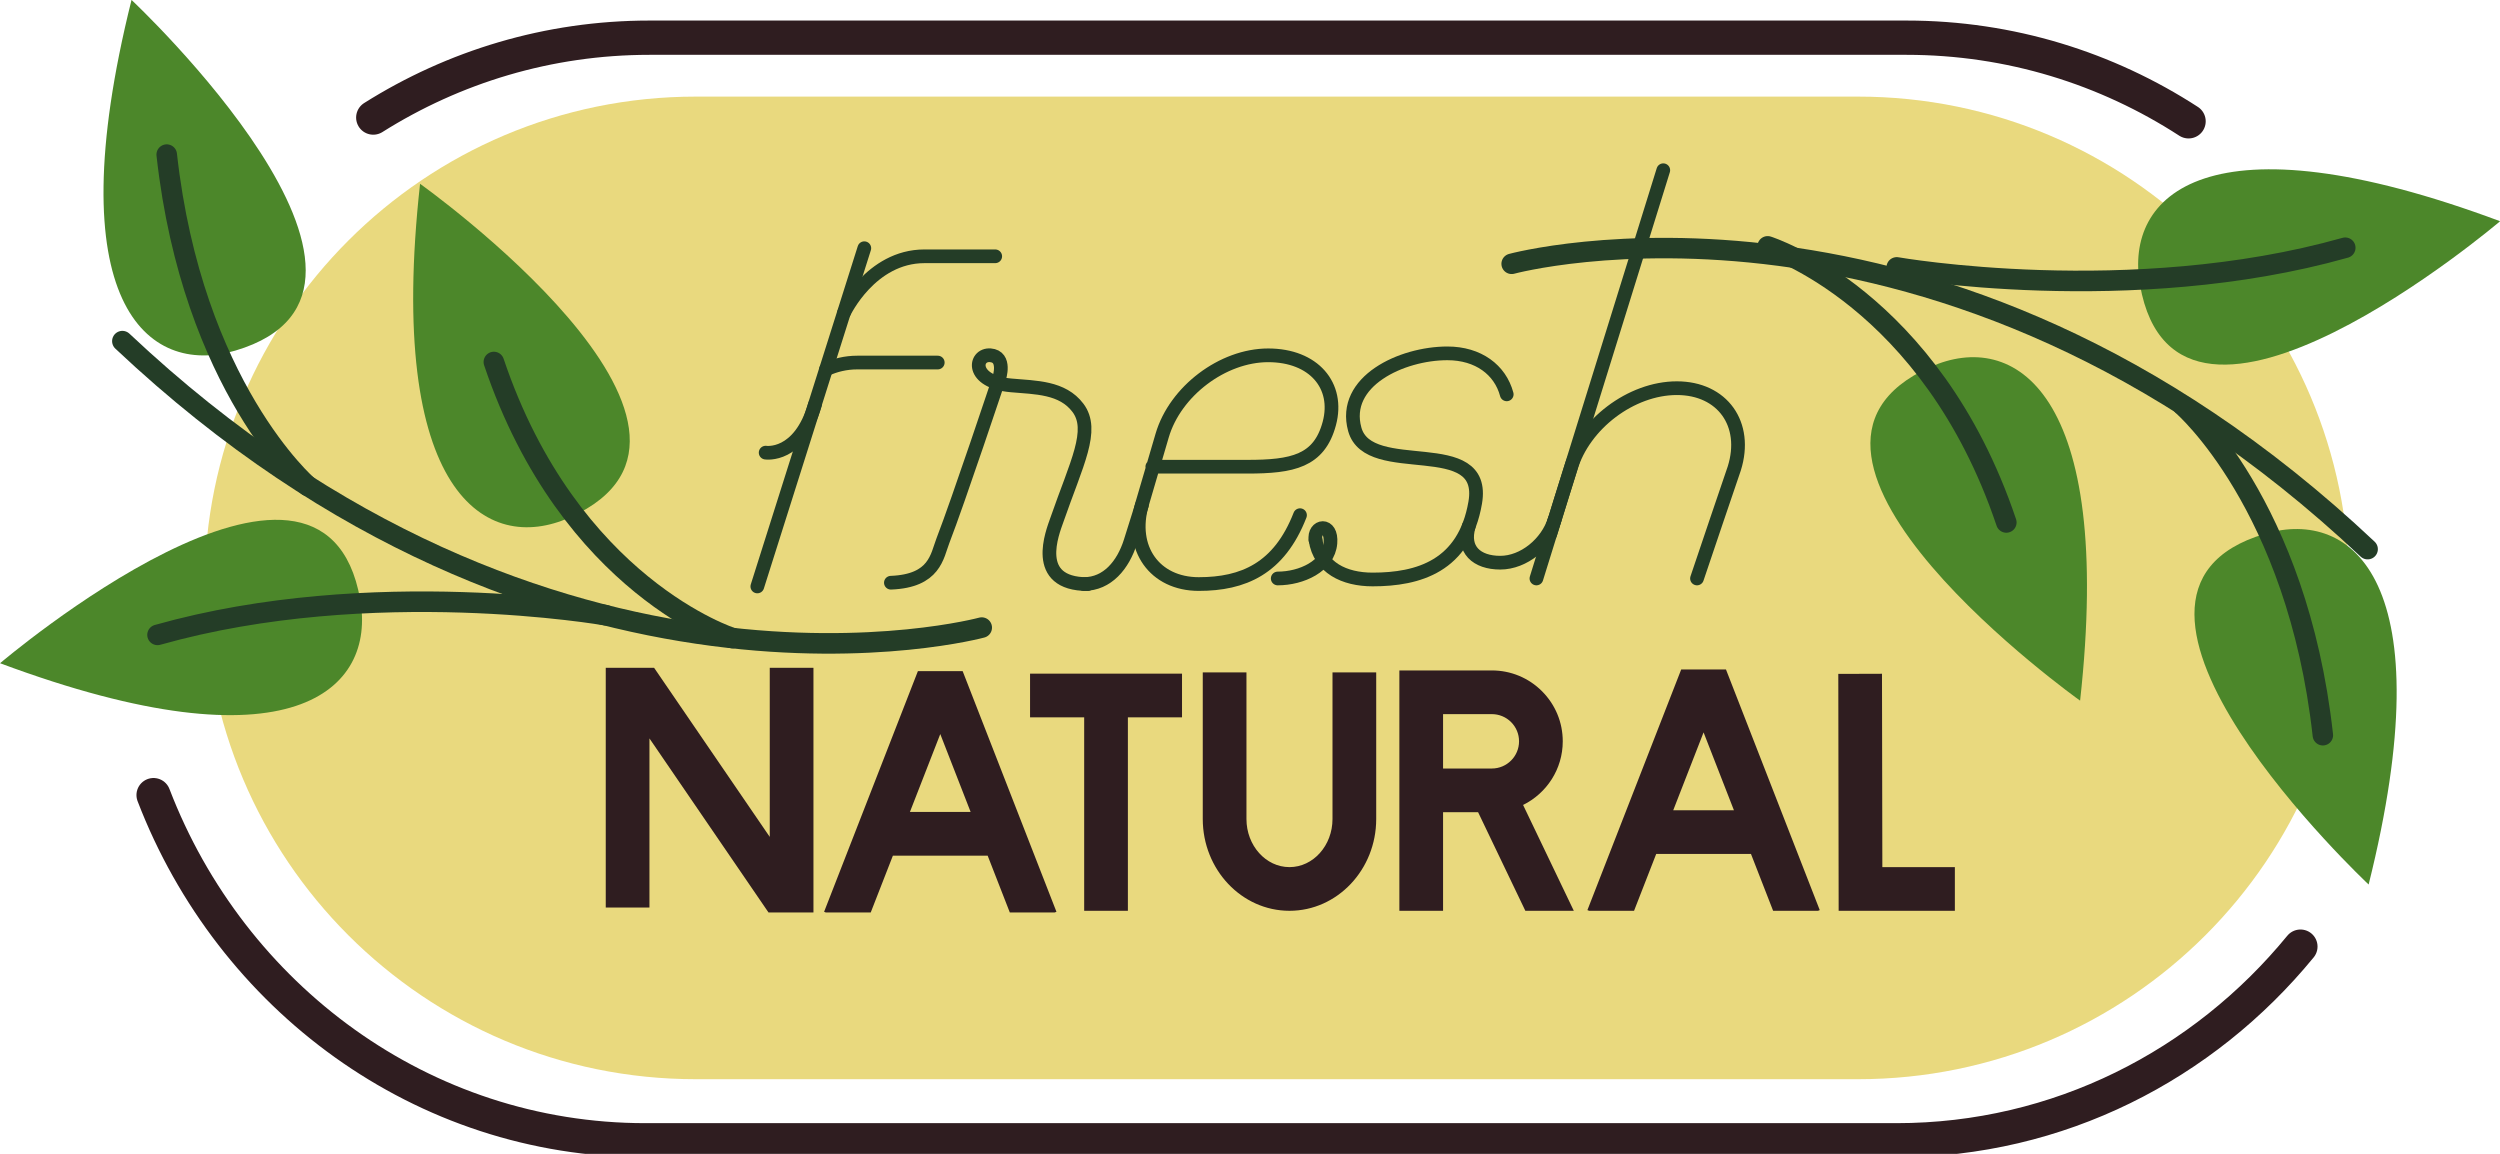 <?xml version="1.0" encoding="UTF-8"?><svg xmlns="http://www.w3.org/2000/svg" xmlns:xlink="http://www.w3.org/1999/xlink" height="840.3" preserveAspectRatio="xMidYMid meet" version="1.0" viewBox="150.3 646.8 1820.6 840.3" width="1820.6" zoomAndPan="magnify"><g><path d="M 16299.999 7016.716 C 15669.083 6246.498 14726.703 5757.557 13673.716 5757.557 L 5538.324 5757.557 C 4086.507 5757.557 2844.752 6687.153 2340.144 8001.789" fill="none" stroke="#2f1d20" stroke-linecap="round" stroke-linejoin="round" stroke-miterlimit="10" stroke-width="221.835" transform="matrix(.112 0 0 -.112 0 2122)"/><path d="M 3945.049 12986.808 C 4492.767 13331.798 5136.276 13530.397 5824.613 13530.397 L 14380.616 13530.397 C 15085.685 13530.397 15743.699 13321.898 16300.002 12961.307" fill="none" stroke="#2f1d20" stroke-linecap="round" stroke-linejoin="round" stroke-miterlimit="10" stroke-width="233.302" transform="matrix(.107 0 0 -.107 0 2122)"/><g id="change1_1"><path d="M 1861.133 1074.938 C 1861.133 1272.539 1700.949 1432.719 1503.352 1432.719 L 657.02 1432.719 C 459.422 1432.719 299.234 1272.539 299.234 1074.938 C 299.234 877.336 459.422 717.152 657.02 717.152 L 1503.352 717.152 C 1700.949 717.152 1861.133 877.336 1861.133 1074.938" fill="#e9d97e"/></g><g id="change2_1"><path d="M 565.273 1023.629 C 504.527 1050.891 431.25 1006.449 456.207 780.648 C 456.207 780.648 707.625 959.75 565.273 1023.629" fill="#4c872a"/></g><g id="change2_2"><path d="M 412.602 1083.379 C 424.195 1148.941 363.207 1209.141 150.348 1129.789 C 150.348 1129.789 385.434 929.73 412.602 1083.379" fill="#4c872a"/></g><g id="change2_3"><path d="M 321.605 902.148 C 257.75 921.02 191.098 867.172 246.082 646.75 C 246.082 646.75 471.23 857.922 321.605 902.148" fill="#4c872a"/></g><path d="M 8652.344 10181.602 C 8652.344 10181.602 5513.516 9328.516 2394.18 12267.695" fill="none" stroke="#243d27" stroke-linecap="round" stroke-linejoin="round" stroke-miterlimit="10" stroke-width="149.67" transform="matrix(.1 0 0 -.1 0 2122)"/><path d="M 6837.305 10105.195 C 6837.305 10105.195 5650.234 10478.906 5099.492 12115.781" fill="none" stroke="#243d27" stroke-linecap="round" stroke-linejoin="round" stroke-miterlimit="10" stroke-width="149.67" transform="matrix(.1 0 0 -.1 0 2122)"/><path d="M 5913.086 10271.602 C 5913.086 10271.602 4212.617 10569.805 2650.156 10128.516" fill="none" stroke="#243d27" stroke-linecap="round" stroke-linejoin="round" stroke-miterlimit="10" stroke-width="149.67" transform="matrix(.1 0 0 -.1 0 2122)"/><path d="M 3743.828 11213.398 C 3743.828 11213.398 2904.883 11934.688 2717.148 13626.016" fill="none" stroke="#243d27" stroke-linecap="round" stroke-linejoin="round" stroke-miterlimit="10" stroke-width="149.67" transform="matrix(.1 0 0 -.1 0 2122)"/><g id="change2_4"><path d="M 1556.043 914.07 C 1616.793 886.801 1690.066 931.238 1665.117 1157.043 C 1665.117 1157.043 1413.691 977.941 1556.043 914.07" fill="#4c872a"/></g><g id="change2_5"><path d="M 1708.73 854.309 C 1697.133 788.746 1758.113 728.555 1970.98 807.902 C 1970.98 807.902 1735.891 1007.949 1708.73 854.309" fill="#4c872a"/></g><g id="change2_6"><path d="M 1799.719 1035.551 C 1863.57 1016.672 1930.23 1070.52 1875.234 1290.941 C 1875.234 1290.941 1650.086 1079.77 1799.719 1035.551" fill="#4c872a"/></g><path d="M 10879.509 11157.215 C 10879.509 11157.215 13598.202 11896.105 16300.013 9350.335" fill="none" stroke="#243d27" stroke-linecap="round" stroke-linejoin="round" stroke-miterlimit="10" stroke-width="129.635" transform="matrix(.115 0 0 -.115 0 2122)"/><path d="M 14375.898 12957.891 C 14375.898 12957.891 15563.008 12584.219 16113.789 10947.305" fill="none" stroke="#243d27" stroke-linecap="round" stroke-linejoin="round" stroke-miterlimit="10" stroke-width="149.67" transform="matrix(.1 0 0 -.1 0 2122)"/><path d="M 13434.895 11232.098 C 13434.895 11232.098 14927.985 10970.216 16299.995 11357.706" fill="none" stroke="#243d27" stroke-linecap="round" stroke-linejoin="round" stroke-miterlimit="10" stroke-width="131.423" transform="matrix(.114 0 0 -.114 0 2122)"/><path d="M 15395.217 10442.703 C 15395.217 10442.703 16134.586 9807.089 16299.995 8316.612" fill="none" stroke="#243d27" stroke-linecap="round" stroke-linejoin="round" stroke-miterlimit="10" stroke-width="131.899" transform="matrix(.113 0 0 -.113 0 2122)"/><path d="M 10970.195 11000.312 C 10818.008 10609.297 10555.391 10498.789 10233.008 10498.789 C 9910.547 10498.789 9725.82 10760.195 9820.391 11082.617 L 9966.484 11580.586 C 10061.094 11903.008 10406.719 12164.414 10738.594 12164.414 C 11070.391 12164.414 11257.383 11943.516 11183.594 11668.008 C 11109.883 11392.5 10914.883 11353.203 10586.094 11353.203 C 10094.883 11353.203 9894.57 11353.203 9894.57 11353.203" fill="none" stroke="#243d27" stroke-linecap="round" stroke-linejoin="round" stroke-miterlimit="10" stroke-width="99.78" transform="matrix(.1 0 0 -.1 0 2122)"/><path d="M 9396.367 10498.789 C 9567.656 10498.789 9682.188 10637.695 9735.859 10808.906 L 9818.828 11073.281" fill="none" stroke="#243d27" stroke-linecap="round" stroke-linejoin="round" stroke-miterlimit="10" stroke-width="99.78" transform="matrix(.1 0 0 -.1 0 2122)"/><path d="M 7797.266 12944.414 L 7018.164 10481.211" fill="none" stroke="#243d27" stroke-linecap="round" stroke-linejoin="round" stroke-miterlimit="10" stroke-width="99.78" transform="matrix(.1 0 0 -.1 0 2122)"/><path d="M 7078.75 11455.703 C 7078.75 11455.703 7325.547 11417.305 7438.125 11806.211" fill="none" stroke="#243d27" stroke-linecap="round" stroke-linejoin="round" stroke-miterlimit="10" stroke-width="99.78" transform="matrix(.1 0 0 -.1 0 2122)"/><path d="M 7649.805 12474.883 C 7649.805 12474.883 7842.773 12885.586 8235.508 12885.586 L 8750.586 12885.586" fill="none" stroke="#243d27" stroke-linecap="round" stroke-linejoin="round" stroke-miterlimit="10" stroke-width="99.78" transform="matrix(.1 0 0 -.1 0 2122)"/><path d="M 7518.086 12061.797 C 7584.766 12092.305 7660.898 12111.797 7746.445 12111.797 L 8332.109 12111.797" fill="none" stroke="#243d27" stroke-linecap="round" stroke-linejoin="round" stroke-miterlimit="10" stroke-width="99.78" transform="matrix(.1 0 0 -.1 0 2122)"/><path d="M 12792.5 10863.203 C 12812.305 10931.094 12941.289 11340.508 12941.289 11340.508 C 13036.094 11663.398 13382.109 11925.117 13714.414 11925.117 C 14046.602 11925.117 14233.984 11663.398 14132.695 11340.508 C 14132.695 11340.508 13877.305 10590.391 13861.211 10539.297" fill="none" stroke="#243d27" stroke-linecap="round" stroke-linejoin="round" stroke-miterlimit="10" stroke-width="99.78" transform="matrix(.1 0 0 -.1 0 2122)"/><path d="M 12823.711 10966.016 C 12769.883 10794.492 12599.883 10654.297 12428.594 10654.297 C 12256.992 10654.297 12149.102 10749.102 12199.414 10920.586" fill="none" stroke="#243d27" stroke-linecap="round" stroke-linejoin="round" stroke-miterlimit="10" stroke-width="99.78" transform="matrix(.1 0 0 -.1 0 2122)"/><path d="M 13615.703 13512.383 L 12691.797 10539.297" fill="none" stroke="#243d27" stroke-linecap="round" stroke-linejoin="round" stroke-miterlimit="10" stroke-width="99.78" transform="matrix(.1 0 0 -.1 0 2122)"/><path d="M 12475.586 11880.195 C 12428.008 12058.398 12268.984 12178.711 12043.398 12178.711 C 11710 12178.711 11272.695 11975 11368.906 11625.586 C 11471.094 11255.391 12333.984 11601.797 12246.016 11091.094 C 12166.484 10629.219 11832.5 10531.992 11499.102 10531.992 C 11292.305 10531.992 11114.883 10617.383 11083.086 10819.492" fill="none" stroke="#243d27" stroke-linecap="round" stroke-linejoin="round" stroke-miterlimit="10" stroke-width="99.78" transform="matrix(.1 0 0 -.1 0 2122)"/><path d="M 10807.891 10539.297 C 10979.297 10539.297 11177.188 10627.617 11191.602 10796.602 C 11204.688 10951.094 11066.602 10927.188 11083.086 10819.492" fill="none" stroke="#243d27" stroke-linecap="round" stroke-linejoin="round" stroke-miterlimit="10" stroke-width="99.78" transform="matrix(.1 0 0 -.1 0 2122)"/><path d="M 8779.609 11997.5 C 8779.609 11997.5 8482.734 11106.211 8369.609 10814.297 C 8326.25 10702.188 8312.539 10521.016 7990.781 10508.398" fill="none" stroke="#243d27" stroke-linecap="round" stroke-linejoin="round" stroke-miterlimit="10" stroke-width="99.78" transform="matrix(.1 0 0 -.1 0 2122)"/><path d="M 8779.609 11997.5 C 8779.609 11997.5 8833.047 12155.703 8714.961 12164.805 C 8596.914 12173.906 8566.641 11972.305 8865.469 11945.586 C 9045.703 11929.492 9239.766 11932.617 9353.008 11782.109 C 9475.625 11619.297 9343.203 11379.219 9199.375 10965 C 9169.062 10877.695 9013.281 10498.203 9423.633 10498.203" fill="none" stroke="#243d27" stroke-linecap="round" stroke-linejoin="round" stroke-miterlimit="10" stroke-width="99.78" transform="matrix(.1 0 0 -.1 0 2122)"/><g id="change3_1"><path d="M 1390.91 1180.141 L 1413.02 1236.871 L 1368.809 1236.871 Z M 1340.281 1310.078 L 1356.41 1268.691 L 1425.43 1268.691 L 1441.559 1310.078 L 1474.25 1310.078 L 1475.52 1309.578 L 1407.219 1134.328 L 1374.621 1134.328 L 1306.309 1309.578 L 1307.578 1310.078 L 1340.281 1310.078" fill="#2f1d20"/></g><g id="change3_2"><path d="M 835.043 1181.371 L 857.152 1238.09 L 812.938 1238.09 Z M 784.402 1311.301 L 800.535 1269.922 L 869.555 1269.922 L 885.688 1311.301 L 918.379 1311.301 L 919.652 1310.801 L 851.344 1135.559 L 818.746 1135.559 L 750.445 1310.801 L 751.711 1311.301 L 784.402 1311.301" fill="#2f1d20"/></g><g id="change3_3"><path d="M 1120.68 1243.238 C 1120.68 1262.551 1106.629 1278.27 1089.359 1278.27 C 1072.078 1278.27 1058.02 1262.551 1058.02 1243.238 L 1058.02 1136.469 L 1026.199 1136.469 L 1026.199 1243.238 C 1026.199 1280.09 1054.531 1310.078 1089.359 1310.078 C 1124.18 1310.078 1152.512 1280.09 1152.512 1243.238 L 1152.512 1136.469 L 1120.68 1136.469 L 1120.68 1243.238" fill="#2f1d20"/></g><g id="change3_4"><path d="M 1201.199 1166.859 L 1236.73 1166.859 C 1242.02 1166.859 1246.988 1168.93 1250.73 1172.648 C 1254.469 1176.391 1256.531 1181.371 1256.531 1186.66 C 1256.531 1197.578 1247.648 1206.461 1236.73 1206.461 L 1201.199 1206.461 Z M 1201.199 1310.078 L 1201.199 1238.281 L 1226.711 1238.281 L 1261.121 1310.078 L 1296.41 1310.078 L 1259.469 1233 C 1276.559 1224.578 1288.359 1206.961 1288.359 1186.66 C 1288.359 1172.879 1282.98 1159.91 1273.23 1150.16 C 1263.48 1140.41 1250.512 1135.039 1236.73 1135.039 L 1169.379 1135.039 L 1169.379 1310.078 L 1201.199 1310.078" fill="#2f1d20"/></g><g id="change3_5"><path d="M 1520.84 1137.461 L 1489.02 1137.559 L 1489.281 1310.078 L 1573.91 1310.078 L 1573.91 1278.27 L 1521.102 1278.27 L 1520.84 1137.461" fill="#2f1d20"/></g><g id="change3_6"><path d="M 710.863 1133.102 L 710.863 1256.262 L 626.629 1133.102 L 591.43 1133.102 L 591.43 1307.711 L 623.254 1307.711 L 623.254 1184.539 L 709.957 1311.301 L 742.688 1311.301 L 742.688 1133.102 L 710.863 1133.102" fill="#2f1d20"/></g><g id="change3_7"><path d="M 900.426 1169.199 L 939.844 1169.199 L 939.844 1310.078 L 971.668 1310.078 L 971.668 1169.199 L 1011.09 1169.199 L 1011.09 1137.379 L 900.426 1137.379 L 900.426 1169.199" fill="#2f1d20"/></g></g></svg>